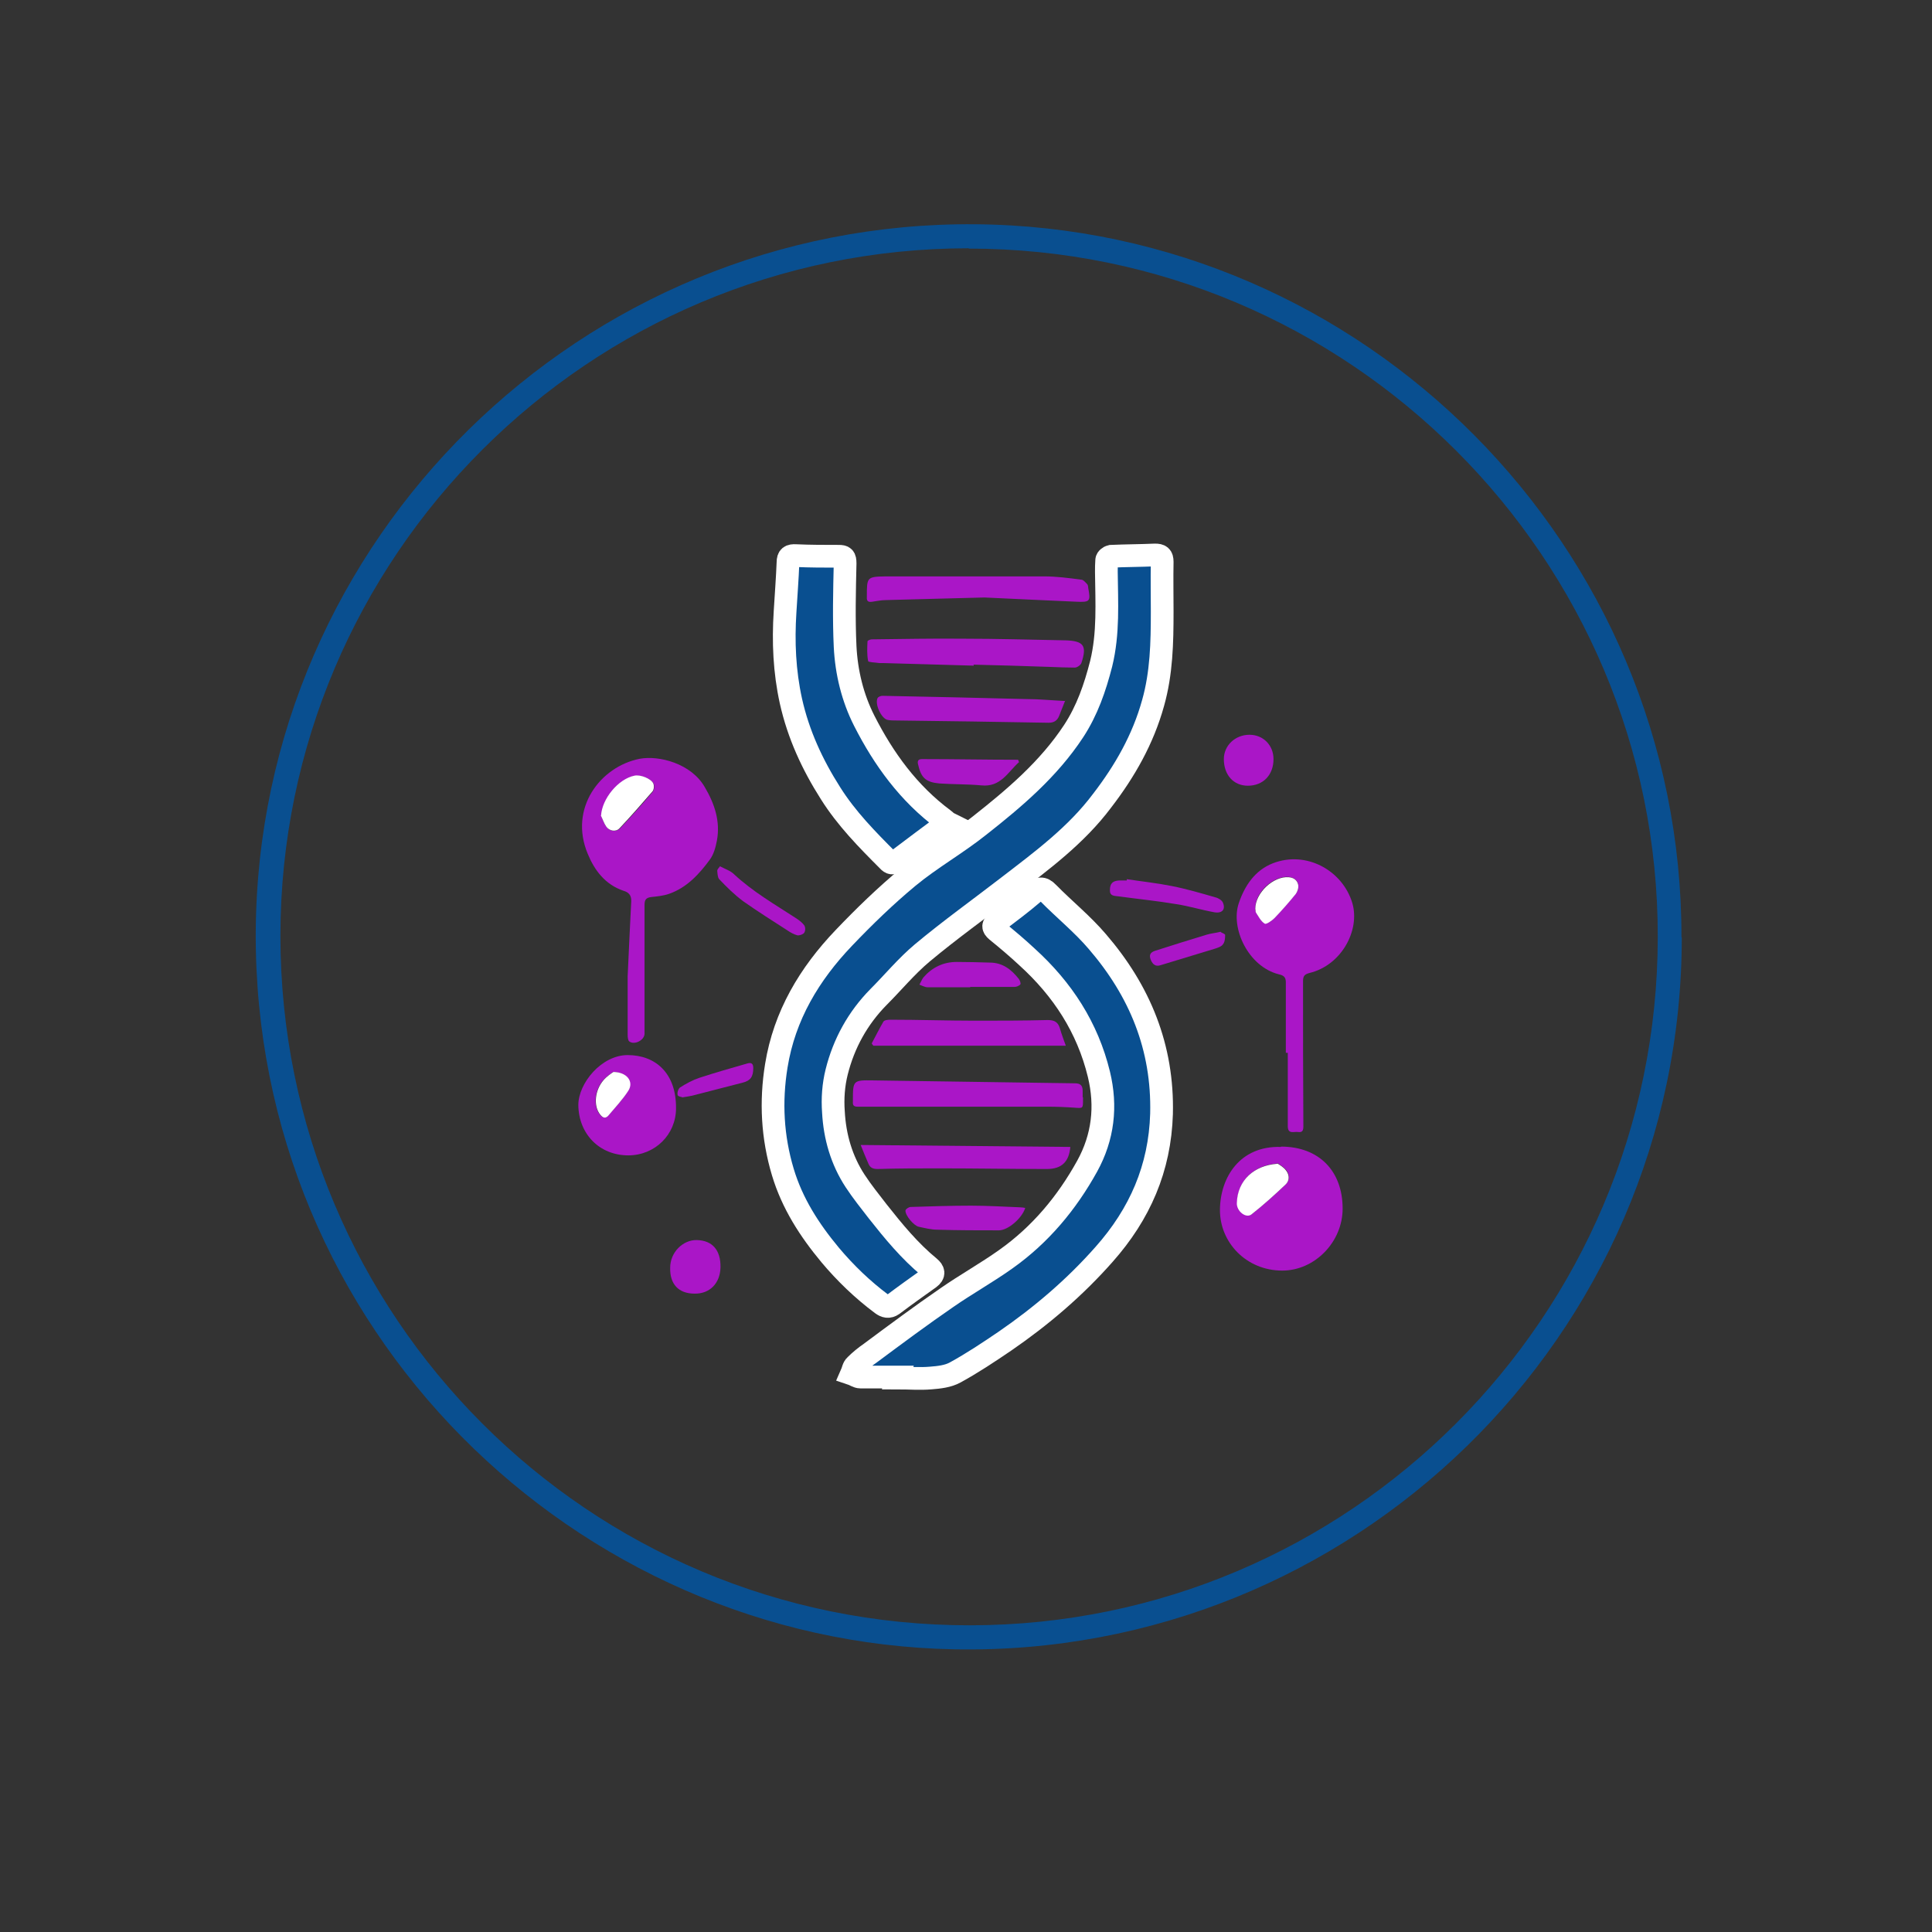 <svg viewBox="0 0 595.3 595.3" version="1.1" height="210mm" width="210mm" xmlns="http://www.w3.org/2000/svg">
  <rect x="0" y="0" width="595.3" height="595.3" fill="#333333" stroke="none"/>
  <defs>
    <style>
      .cls-1 {
        fill: #fff;
      }

      .cls-2 {
        stroke: #fff;
        stroke-miterlimit: 10;
        stroke-width: 7px;
      }

      .cls-2, .cls-3 {
        fill: #094f90;
      }

      .cls-4 {
        fill: #aa16c7;
      }
    </style>
  </defs>
  
  <g>
    <g id="Ebene_1">
      <g data-name="Ebene_1" id="Ebene_1-2">
        <g id="Ebene_1-2">
          <g data-name="Ebene_1-2" id="Ebene_1-2-2">
            <g id="Ebene_1-2-2">
              <g data-name="Ebene_1-2-2" id="Ebene_1-2-2-2">
                <g id="Ebene_1-2-2-2">
                  <path d="M518.2,288.8c0,123.2-101.8,221.7-224.1,219.4-117.2-2.2-215.9-98.8-215.3-221,.7-121.1,100.4-219.1,221.7-218.1,119.8,1,217.8,99.2,217.6,219.7h.1ZM298.5,76.5c-117,0-212,94.9-212.1,211.8,0,117.5,95.1,212.6,212.5,212.5,116.9-.1,211.8-95.1,211.9-212,.2-116.9-95.1-212.2-212.3-212.2h0Z" class="cls-3"></path>
                </g>
              </g>
            </g>
          </g>
        </g>
      </g>
      <g>
        <path d="M358.1,188.6c0,9.4-.2,18.8-2.8,28-3.1,11.2-8.7,21-15.7,30.1-8,10.7-18.6,18.5-29,26.5-8.8,6.8-17.9,13.3-26.4,20.4-4.9,4.1-9,9.1-13.5,13.6-6.4,6.5-10.7,14.3-12.9,23.1-1,4-1.3,8.2-1,12.3.4,7.6,2.5,14.9,6.7,21.3,2.1,3.2,4.5,6.2,6.9,9.3,4.9,6.2,9.9,12.3,16,17.3,1.3,1.1,1.6,2.1,0,3.3-3.8,2.7-7.6,5.4-11.3,8.2-1.3.9-2.3.6-3.4-.2-5.9-4.4-11.2-9.5-15.9-15.1-6.4-7.7-11.7-15.9-14.6-25.6-3.2-10.7-3.8-21.6-2-32.7,2.5-15.5,10.2-28.3,20.8-39.4,6.3-6.6,12.9-13,19.9-18.8,6.9-5.7,14.9-10.2,21.9-15.8,10.8-8.5,21.3-17.4,29-29.1,4.2-6.4,6.6-13.4,8.5-20.8,2.3-9.4,1.7-18.8,1.6-28.3,0-1.2,0-2.4.1-3.6,0-.5.8-1.1,1.3-1.2,4.5-.2,9.1-.2,13.6-.4,1.6,0,2.2.4,2.2,2.1-.1,5.1,0,10.2,0,15.2Z" class="cls-2"></path>
        <path d="M276.7,424.3c-3.9,0-7.7,0-11.6,0-.9,0-1.8-.7-2.7-1,.4-.9.5-2,1.2-2.6,1.4-1.4,3-2.7,4.6-3.8,7.8-5.8,15.6-11.6,23.6-17.1,5.9-4.1,12.2-7.6,18.1-11.8,10.6-7.5,18.8-17.3,25.1-28.7,4.9-8.9,6-18.4,3.6-28.3-3.5-14.4-11.2-26.2-22.1-36.1-3-2.8-6.2-5.5-9.4-8.1-1.3-1.1-1.2-1.8.1-2.8,3.8-2.9,7.7-5.8,11.3-8.9,1.6-1.4,2.7-1.8,4.4,0,5,5.1,10.6,9.6,15.2,15,13.1,15.2,20.3,32.6,19.8,53.1-.5,16.8-6.7,30.9-17.7,43.3-9,10.2-19.3,19-30.5,26.7-5,3.4-10.1,6.8-15.4,9.7-2.2,1.2-4.9,1.5-7.5,1.7-3.4.3-6.8,0-10.2,0,0,0,0,0,0,0Z" class="cls-2"></path>
        <path d="M292,253.5c-5.4,4-10.6,7.9-15.9,11.9-1,.8-1.7.6-2.4-.2-6.5-6.5-12.9-13-17.8-20.8-5.6-8.8-9.9-18.1-12.2-28.4-2-9.1-2.4-18.2-1.8-27.5.3-5.1.7-10.1.9-15.2,0-1.8.7-2.2,2.4-2.1,4.4.2,8.8.2,13.2.2,1.6,0,2,.3,2,2.2-.2,8.5-.4,17.1,0,25.6.4,8,2.3,15.8,5.9,22.9,6,11.8,13.7,22.4,24.5,30.4.3.2.6.5,1,.9Z" class="cls-2"></path>
        <path d="M193.4,300.8c.4-8.3.7-15.7,1.1-23.1.1-1.9-.9-2.8-2.3-3.2-5.7-1.9-9-6.3-11.1-11.4-5.9-14.1,3.9-26.9,16-29.3,5.9-1.1,15.9,1.4,20.1,8.8,3,5.1,4.8,10.5,3.7,16.4-.4,2.1-1,4.3-2.2,5.9-3.3,4.5-7.1,8.6-12.5,10.5-1.7.6-3.6.8-5.5,1-1.6.2-2.1.8-2.1,2.4,0,13.2,0,26.4,0,39.7,0,2-3.1,3.6-4.7,2.4-.4-.3-.5-1.3-.5-2,0-6.3,0-12.7,0-18.2ZM185.2,251.3c.5,1.2.9,2.5,1.7,3.5,1,1.4,2.9,1.6,4.1.5,3.5-3.7,6.8-7.4,10.1-11.3.5-.6.6-1.9.3-2.5-.7-1.5-4-2.8-5.8-2.4-5,1-10,7.1-10.3,12.3Z" class="cls-4"></path>
        <path d="M396.2,324.4c0-7.3,0-14.6,0-21.8,0-1.7-.9-2.1-2.2-2.4-9.4-2.4-14.9-14.2-12.3-21.9,1.8-5.3,4.9-10.1,10.5-12.3,10.3-4,21.5,2.2,24.5,12.3,2.4,8.3-3.3,19.1-13.2,21.5-1.5.4-2,.9-2,2.5,0,14.9,0,29.8.1,44.7,0,1.2-.2,2-1.6,1.8-1.3-.2-3.2.8-3.2-1.8,0-3.6,0-7.2,0-10.8,0-3.9,0-7.9,0-11.8-.1,0-.3,0-.4,0ZM386.8,280c0,.2,0,.8.2,1.1.8,1.2,1.5,2.7,2.7,3.4.5.3,2.2-.8,3-1.7,2.3-2.4,4.5-4.9,6.6-7.5.6-.7.9-1.9.7-2.8-.3-1.4-1.4-2.1-2.9-2.3-4.7-.4-10.4,4.7-10.3,9.7Z" class="cls-4"></path>
        <path d="M394.7,353.3c11.7,0,19,7.5,19,19.1,0,10.3-8.6,19.1-18.6,19.1-11.1,0-19.3-8.7-19.2-18.8.1-10,6.2-19.7,18.8-19.3ZM393.6,358.5c-6.9.5-12.2,4.9-12.4,12.1,0,2.5,2.8,4.8,4.5,3.5,3.7-2.9,7.1-6,10.5-9.2,1.2-1.1,1.2-3,.2-4.3-.8-1-2.1-1.7-2.7-2.2Z" class="cls-4"></path>
        <path d="M193.6,356c-8.9,0-15.3-6.6-15.4-15.5,0-6.7,7.1-15.4,15.2-15.4,8.5,0,15,5.5,14.9,16.4,0,8.1-6.5,14.5-14.7,14.5ZM188.9,330.3c-.7.6-2.1,1.4-3.1,2.6-2.6,3.1-3,7.6-1.2,10.2.7,1,1.7,1.9,2.7.7,2.2-2.5,4.5-4.9,6.2-7.7,1.7-2.7-.5-5.8-4.7-5.8Z" class="cls-4"></path>
        <path d="M299.9,205.1c-9.3-.3-18.7-.5-28-.8-.3,0-.7,0-1,0-1.2-.2-3.3-.2-3.4-.6-.4-2-.3-4.1-.2-6.1,0-.2.8-.6,1.3-.6,9.4-.1,18.8-.3,28.2-.2,10.4,0,20.7.3,31.1.5.1,0,.3,0,.4,0,5.6.2,6.7,1.6,4.9,7-.2.6-1.3,1.4-2,1.4-2.5,0-4.9-.1-7.4-.2-7.9-.3-15.9-.5-23.8-.7,0,.1,0,.2,0,.4Z" class="cls-4"></path>
        <path d="M333.7,338.1c0,.3,0,.5,0,.8,0,2.7,0,2.6-2.7,2.4-2.8-.2-5.6-.3-8.4-.3-19.4,0-38.9,0-58.3,0-1.1,0-1.6-.3-1.5-1.5,0,0,0-.1,0-.2,0-6.4,0-6.5,6.2-6.4,20.8.3,41.5.6,62.3.9,1.6,0,2.3.7,2.3,2.3,0,.7,0,1.3,0,2,0,0,0,0,0,0Z" class="cls-4"></path>
        <path d="M303.4,184.1c-10.5.3-20.4.5-30.4.8-1.4,0-2.8.3-4.2.5-1.2.2-1.8-.1-1.7-1.4,0,0,0-.1,0-.2,0-6,0-6.1,5.9-6.2,16.2,0,32.5,0,48.7,0,3.8,0,7.6.5,11.4,1,.7,0,1.3.8,1.9,1.4.2.2.3.7.3,1.1.8,4.2.6,4.5-3.7,4.3-9.6-.4-19.2-.9-28.3-1.3Z" class="cls-4"></path>
        <path d="M268.6,321.5c1.2-2.2,2.3-4.5,3.6-6.7.3-.5,1.4-.6,2.2-.6,8.7,0,17.4.3,26,.3,7.5,0,15,0,22.4-.2,2.1,0,3.2.6,3.8,2.6.5,1.8,1.2,3.6,1.8,5.3h-59.3c-.2-.2-.4-.5-.5-.7Z" class="cls-4"></path>
        <path d="M329.8,353.4c-.4,4.5-2.6,6.8-7.2,6.8-10.9,0-21.9-.2-32.8-.2-6.5,0-13,0-19.4.2-1.4,0-2.3-.4-2.8-1.6-.8-1.9-1.6-3.7-2.4-5.8,21.8.2,43.2.4,64.7.6Z" class="cls-4"></path>
        <path d="M328.2,215.9c-.7,1.8-1.3,3.3-1.9,4.8-.6,1.4-1.6,2-3.2,2-15.6-.3-31.2-.5-46.9-.7-.9,0-1.9,0-2.8-.2-1.9-.5-3.9-4.9-3-6.7.2-.4,1-.7,1.5-.7,14.8.3,29.5.6,44.3,1,3.9,0,7.8.4,12.1.6Z" class="cls-4"></path>
        <path d="M315.9,372.2c-1,3.2-5.3,6.9-8.1,6.9-6.3,0-12.7,0-19-.2-1.9,0-3.8-.5-5.7-.9-1.5-.3-4.2-3.5-4.1-5,0-.4,1-1.1,1.6-1.1,6.2-.2,12.4-.4,18.6-.4,5,0,10,.3,15,.5.6,0,1.1.1,1.8.2Z" class="cls-4"></path>
        <path d="M313.9,234.9c-3.4,3.1-5.6,7.7-11.5,7.1-4.3-.4-8.7-.3-13-.6-4.2-.4-5.6-1.8-6.5-5.8-.3-1.1,0-1.7,1.2-1.7,9.9,0,19.7.2,29.6.2l.3.8Z" class="cls-4"></path>
        <path d="M206.5,390.6c0-4.7,3.9-8.6,8.2-8.5,4.8.1,7.4,3.1,7.3,8.4-.1,4.9-3.3,8.2-8,8.1-4.9,0-7.6-2.9-7.5-7.9Z" class="cls-4"></path>
        <path d="M392.4,233.9c0,4.9-3.2,8.2-7.9,8.2-4.4,0-7.4-3.3-7.4-8.2,0-4.2,3.5-7.5,7.9-7.5,4.2,0,7.4,3.2,7.4,7.5Z" class="cls-4"></path>
        <path d="M299,304.2c-4.4,0-8.8,0-13.2,0-.8,0-1.7-.5-2.5-.8.4-.7.7-1.5,1.2-2.2,2.7-3.1,6.1-4.8,10.3-4.8,3.4,0,6.8.1,10.2.2,3.9,0,6.6,2.1,8.9,5,.4.5.7,1.5.5,1.7-.4.5-1.2.8-1.9.8-4.5,0-9.1,0-13.6,0,0,0,0,0,0,0Z" class="cls-4"></path>
        <path d="M347.2,270.9c4.6.7,9.3,1.2,13.8,2.1,4.6.9,9,2.2,13.5,3.5.9.2,2,.9,2.3,1.6.9,2.1-.2,3.4-2.6,3-3.9-.7-7.8-1.9-11.7-2.5-5.9-1-11.9-1.6-17.8-2.4-1.3-.2-2.8,0-2.7-2,0-1.9.8-2.8,2.8-2.9.8,0,1.6,0,2.4,0,0-.1,0-.3,0-.4Z" class="cls-4"></path>
        <path d="M221.8,266.9c1.7.9,3.3,1.4,4.4,2.5,5.8,5.4,12.6,9.3,19.2,13.6.9.6,1.8,1.3,2.4,2.1.4.6.4,1.7,0,2.3-.3.5-1.5.9-2.1.8-1.1-.3-2.2-.9-3.2-1.6-4.5-2.9-9.1-5.8-13.5-8.9-2.7-2-5.1-4.4-7.4-6.8-.5-.6-.5-1.7-.6-2.6,0-.4.4-.8.8-1.3Z" class="cls-4"></path>
        <path d="M210.6,338.2c-.5-.2-1.7-.3-1.8-.8-.2-.7.2-1.9.7-2.3,1.9-1.2,3.9-2.3,6-3,4.9-1.6,9.8-3,14.7-4.4,1.3-.4,1.9,0,1.9,1.4,0,2.6-.8,3.9-3.3,4.5-5.2,1.3-10.3,2.7-15.5,4-.8.2-1.7.3-2.9.5Z" class="cls-4"></path>
        <path d="M376.3,287.3c.4.2,1.2.5,1.2.8,0,1-.1,2.2-.7,2.9-.5.7-1.5,1-2.4,1.3-5.6,1.7-11.2,3.4-16.8,5.1-1.5.5-2.4-.2-3-1.6-.6-1.5-.2-2.3,1.2-2.8,5.3-1.7,10.7-3.4,16-5,1.3-.4,2.7-.5,4.3-.9Z" class="cls-4"></path>
        <path d="M185.2,251.3c.3-5.2,5.3-11.3,10.3-12.3,1.8-.4,5.1.9,5.8,2.4.3.7.2,2-.3,2.5-3.3,3.8-6.6,7.6-10.1,11.3-1.1,1.2-3.1.9-4.1-.5-.7-1-1.1-2.3-1.7-3.5Z" class="cls-1"></path>
        <path d="M386.8,280c0-4.9,5.6-10.1,10.3-9.7,1.5.1,2.6.9,2.9,2.3.2.9-.2,2.1-.7,2.8-2.1,2.6-4.3,5.1-6.6,7.5-.8.8-2.5,2-3,1.7-1.2-.7-1.9-2.2-2.7-3.4-.2-.3-.1-.9-.2-1.1Z" class="cls-1"></path>
        <path d="M393.6,358.5c.6.4,1.9,1.1,2.7,2.2,1,1.3,1.1,3.1-.2,4.3-3.4,3.2-6.8,6.3-10.5,9.2-1.7,1.3-4.6-1-4.5-3.5.2-7.2,5.5-11.6,12.4-12.1Z" class="cls-1"></path>
        <path d="M188.9,330.3c4.3,0,6.5,3,4.7,5.8-1.8,2.8-4.1,5.2-6.2,7.7-1.1,1.2-2,.3-2.7-.7-1.8-2.6-1.4-7.1,1.2-10.2,1-1.2,2.4-2.1,3.1-2.6Z" class="cls-1"></path>
      </g>
    </g>
  </g>
</svg>